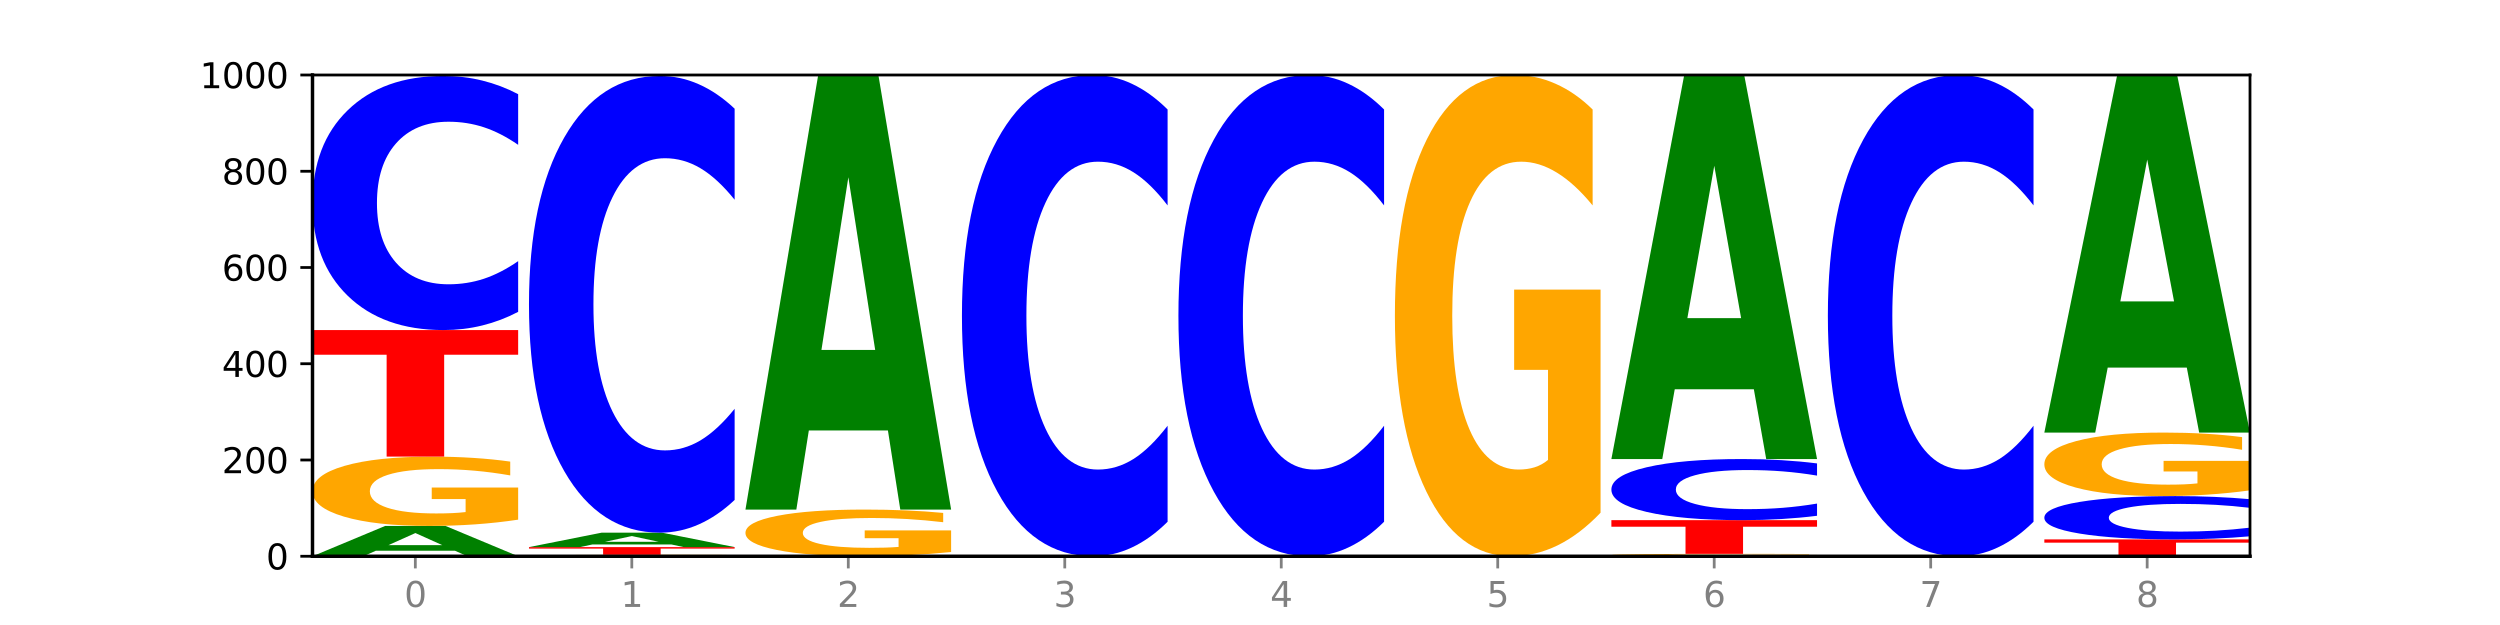 <?xml version="1.0" encoding="utf-8" standalone="no"?>
<!DOCTYPE svg PUBLIC "-//W3C//DTD SVG 1.1//EN"
  "http://www.w3.org/Graphics/SVG/1.1/DTD/svg11.dtd">
<svg xmlns:xlink="http://www.w3.org/1999/xlink" width="720pt" height="180pt" viewBox="0 0 720 180" xmlns="http://www.w3.org/2000/svg" version="1.1">
 <defs>
  <style type="text/css">*{stroke-linejoin: round; stroke-linecap: butt}</style>
 </defs>
 <g id="figure_1">
  <g id="patch_1">
   <path d="M 0 180 
L 720 180 
L 720 0 
L 0 0 
z
" style="fill: #ffffff"/>
  </g>
  <g id="axes_1">
   <g id="patch_2">
    <path d="M 90 160.2 
L 648 160.2 
L 648 21.6 
L 90 21.6 
z
" style="fill: #ffffff"/>
   </g>
   <g id="line2d_1">
    <path d="M 90 160.2 
L 648 160.2 
" clip-path="url(#p0c83d06db7)" style="fill: none; stroke: #000000; stroke-width: 0.5; stroke-linecap: square"/>
   </g>
   <g id="patch_3">
    <path d="M 131.028 158.609 
L 108.249 158.609 
L 104.653 160.2 
L 90 160.2 
L 110.926 151.468 
L 128.303 151.468 
L 149.229 160.2 
L 134.588 160.2 
L 131.028 158.609 
z
M 111.882 156.989 
L 127.359 156.989 
L 119.633 153.515 
L 111.882 156.989 
z
" clip-path="url(#p0c83d06db7)" style="fill: #008000"/>
   </g>
   <g id="patch_4">
    <path d="M 149.229 149.662 
Q 143.256 150.565 136.831 151.019 
Q 130.406 151.468 123.557 151.468 
Q 108.079 151.468 99.04 148.78 
Q 90 146.092 90 141.495 
Q 90 136.845 99.199 134.177 
Q 108.411 131.51 124.433 131.51 
Q 130.605 131.51 136.26 131.873 
Q 141.928 132.231 146.946 132.94 
L 146.946 136.919 
Q 141.769 136.008 136.645 135.558 
Q 131.521 135.105 126.371 135.105 
Q 116.84 135.105 111.677 136.762 
Q 106.513 138.415 106.513 141.495 
Q 106.513 144.546 111.491 146.212 
Q 116.469 147.873 125.628 147.873 
Q 128.123 147.873 130.26 147.778 
Q 132.397 147.679 134.097 147.473 
L 134.097 143.738 
L 124.34 143.738 
L 124.34 140.411 
L 149.229 140.411 
L 149.229 149.662 
z
" clip-path="url(#p0c83d06db7)" style="fill: #ffa600"/>
   </g>
   <g id="patch_5">
    <path d="M 90 95.058 
L 149.229 95.058 
L 149.229 102.167 
L 127.92 102.167 
L 127.92 131.51 
L 111.35 131.51 
L 111.35 102.167 
L 90 102.167 
L 90 95.058 
z
" clip-path="url(#p0c83d06db7)" style="fill: #ff0000"/>
   </g>
   <g id="patch_6">
    <path d="M 149.229 89.812 
Q 144.275 92.413 138.917 93.728 
Q 133.56 95.058 127.725 95.058 
Q 110.325 95.058 100.163 85.202 
Q 90 75.346 90 58.49 
Q 90 41.574 100.163 31.733 
Q 110.325 21.877 127.725 21.877 
Q 133.56 21.877 138.917 23.207 
Q 144.275 24.523 149.229 27.123 
L 149.229 41.711 
Q 144.23 38.264 139.38 36.662 
Q 134.53 35.059 129.173 35.059 
Q 119.562 35.059 114.056 41.302 
Q 108.564 47.531 108.564 58.49 
Q 108.564 69.405 114.056 75.648 
Q 119.562 81.876 129.173 81.876 
Q 134.53 81.876 139.38 80.274 
Q 144.23 78.656 149.229 75.21 
L 149.229 89.812 
z
" clip-path="url(#p0c83d06db7)" style="fill: #0000ff"/>
   </g>
   <g id="patch_7">
    <path d="M 211.575 160.162 
Q 205.602 160.181 199.177 160.191 
Q 192.753 160.2 185.903 160.2 
Q 170.426 160.2 161.386 160.144 
Q 152.346 160.088 152.346 159.992 
Q 152.346 159.895 161.545 159.84 
Q 170.758 159.784 186.779 159.784 
Q 192.952 159.784 198.607 159.792 
Q 204.275 159.799 209.292 159.814 
L 209.292 159.897 
Q 204.115 159.878 198.992 159.869 
Q 193.868 159.859 188.717 159.859 
Q 179.187 159.859 174.023 159.894 
Q 168.859 159.928 168.859 159.992 
Q 168.859 160.056 173.837 160.09 
Q 178.815 160.125 187.974 160.125 
Q 190.47 160.125 192.607 160.123 
Q 194.744 160.121 196.443 160.117 
L 196.443 160.039 
L 186.686 160.039 
L 186.686 159.97 
L 211.575 159.97 
L 211.575 160.162 
z
" clip-path="url(#p0c83d06db7)" style="fill: #ffa600"/>
   </g>
   <g id="patch_8">
    <path d="M 152.346 157.567 
L 211.575 157.567 
L 211.575 157.999 
L 190.267 157.999 
L 190.267 159.784 
L 173.696 159.784 
L 173.696 157.999 
L 152.346 157.999 
L 152.346 157.567 
z
" clip-path="url(#p0c83d06db7)" style="fill: #ff0000"/>
   </g>
   <g id="patch_9">
    <path d="M 193.374 156.809 
L 170.596 156.809 
L 166.999 157.567 
L 152.346 157.567 
L 173.272 153.409 
L 190.65 153.409 
L 211.575 157.567 
L 196.935 157.567 
L 193.374 156.809 
z
M 174.229 156.037 
L 189.705 156.037 
L 181.979 154.383 
L 174.229 156.037 
z
" clip-path="url(#p0c83d06db7)" style="fill: #008000"/>
   </g>
   <g id="patch_10">
    <path d="M 211.575 143.981 
Q 206.621 148.654 201.264 151.018 
Q 195.906 153.409 190.071 153.409 
Q 172.671 153.409 162.509 135.694 
Q 152.346 117.979 152.346 87.684 
Q 152.346 57.28 162.509 39.592 
Q 172.671 21.877 190.071 21.877 
Q 195.906 21.877 201.264 24.268 
Q 206.621 26.632 211.575 31.305 
L 211.575 57.525 
Q 206.576 51.33 201.726 48.45 
Q 196.876 45.57 191.519 45.57 
Q 181.909 45.57 176.402 56.791 
Q 170.91 67.985 170.91 87.684 
Q 170.91 107.301 176.402 118.522 
Q 181.909 129.716 191.519 129.716 
Q 196.876 129.716 201.726 126.836 
Q 206.576 123.929 211.575 117.734 
L 211.575 143.981 
z
" clip-path="url(#p0c83d06db7)" style="fill: #0000ff"/>
   </g>
   <g id="patch_11">
    <path d="M 273.922 158.984 
Q 267.948 159.592 261.524 159.897 
Q 255.099 160.2 248.25 160.2 
Q 232.772 160.2 223.732 158.389 
Q 214.693 156.579 214.693 153.482 
Q 214.693 150.349 223.892 148.553 
Q 233.104 146.756 249.126 146.756 
Q 255.298 146.756 260.953 147 
Q 266.621 147.242 271.639 147.719 
L 271.639 150.399 
Q 266.462 149.786 261.338 149.483 
Q 256.214 149.177 251.064 149.177 
Q 241.533 149.177 236.369 150.294 
Q 231.206 151.408 231.206 153.482 
Q 231.206 155.537 236.184 156.659 
Q 241.161 157.778 250.32 157.778 
Q 252.816 157.778 254.953 157.714 
Q 257.09 157.648 258.789 157.509 
L 258.789 154.993 
L 249.033 154.993 
L 249.033 152.752 
L 273.922 152.752 
L 273.922 158.984 
z
" clip-path="url(#p0c83d06db7)" style="fill: #ffa600"/>
   </g>
   <g id="patch_12">
    <path d="M 255.721 123.982 
L 232.942 123.982 
L 229.346 146.756 
L 214.693 146.756 
L 235.618 21.739 
L 252.996 21.739 
L 273.922 146.756 
L 259.281 146.756 
L 255.721 123.982 
z
M 236.575 100.779 
L 252.051 100.779 
L 244.325 51.05 
L 236.575 100.779 
z
" clip-path="url(#p0c83d06db7)" style="fill: #008000"/>
   </g>
   <g id="patch_13">
    <path d="M 336.268 150.265 
Q 331.314 155.19 325.956 157.681 
Q 320.599 160.2 314.764 160.2 
Q 297.364 160.2 287.202 141.533 
Q 277.039 122.866 277.039 90.943 
Q 277.039 58.905 287.202 40.267 
Q 297.364 21.6 314.764 21.6 
Q 320.599 21.6 325.956 24.119 
Q 331.314 26.61 336.268 31.535 
L 336.268 59.163 
Q 331.269 52.635 326.419 49.601 
Q 321.569 46.566 316.212 46.566 
Q 306.601 46.566 301.095 58.39 
Q 295.603 70.186 295.603 90.943 
Q 295.603 111.614 301.095 123.439 
Q 306.601 135.234 316.212 135.234 
Q 321.569 135.234 326.419 132.199 
Q 331.269 129.136 336.268 122.608 
L 336.268 150.265 
z
" clip-path="url(#p0c83d06db7)" style="fill: #0000ff"/>
   </g>
   <g id="patch_14">
    <path d="M 398.615 150.265 
Q 393.66 155.19 388.303 157.681 
Q 382.945 160.2 377.111 160.2 
Q 359.71 160.2 349.548 141.533 
Q 339.385 122.866 339.385 90.943 
Q 339.385 58.905 349.548 40.267 
Q 359.71 21.6 377.111 21.6 
Q 382.945 21.6 388.303 24.119 
Q 393.66 26.61 398.615 31.535 
L 398.615 59.163 
Q 393.615 52.635 388.765 49.601 
Q 383.915 46.566 378.558 46.566 
Q 368.948 46.566 363.441 58.39 
Q 357.95 70.186 357.95 90.943 
Q 357.95 111.614 363.441 123.439 
Q 368.948 135.234 378.558 135.234 
Q 383.915 135.234 388.765 132.199 
Q 393.615 129.136 398.615 122.608 
L 398.615 150.265 
z
" clip-path="url(#p0c83d06db7)" style="fill: #0000ff"/>
   </g>
   <g id="patch_15">
    <path d="M 460.961 147.66 
Q 454.988 153.93 448.563 157.079 
Q 442.138 160.2 435.289 160.2 
Q 419.811 160.2 410.772 141.533 
Q 401.732 122.866 401.732 90.943 
Q 401.732 58.648 410.931 40.124 
Q 420.143 21.6 436.165 21.6 
Q 442.337 21.6 447.992 24.119 
Q 453.66 26.61 458.678 31.535 
L 458.678 59.163 
Q 453.501 52.836 448.377 49.715 
Q 443.253 46.566 438.103 46.566 
Q 428.572 46.566 423.408 58.075 
Q 418.245 69.556 418.245 90.943 
Q 418.245 112.129 423.223 123.696 
Q 428.2 135.234 437.36 135.234 
Q 439.855 135.234 441.992 134.576 
Q 444.129 133.889 445.828 132.457 
L 445.828 106.518 
L 436.072 106.518 
L 436.072 83.413 
L 460.961 83.413 
L 460.961 147.66 
z
" clip-path="url(#p0c83d06db7)" style="fill: #ffa600"/>
   </g>
   <g id="patch_16">
    <path d="M 523.307 160.137 
Q 517.334 160.169 510.909 160.184 
Q 504.485 160.2 497.635 160.2 
Q 482.158 160.2 473.118 160.107 
Q 464.078 160.013 464.078 159.854 
Q 464.078 159.692 473.277 159.6 
Q 482.489 159.507 498.511 159.507 
Q 504.684 159.507 510.338 159.52 
Q 516.007 159.532 521.024 159.557 
L 521.024 159.695 
Q 515.847 159.663 510.723 159.648 
Q 505.6 159.632 500.449 159.632 
Q 490.918 159.632 485.755 159.689 
Q 480.591 159.747 480.591 159.854 
Q 480.591 159.96 485.569 160.017 
Q 490.547 160.075 499.706 160.075 
Q 502.201 160.075 504.339 160.072 
Q 506.476 160.068 508.175 160.061 
L 508.175 159.932 
L 498.418 159.932 
L 498.418 159.816 
L 523.307 159.816 
L 523.307 160.137 
z
" clip-path="url(#p0c83d06db7)" style="fill: #ffa600"/>
   </g>
   <g id="patch_17">
    <path d="M 464.078 149.805 
L 523.307 149.805 
L 523.307 151.697 
L 501.999 151.697 
L 501.999 159.507 
L 485.428 159.507 
L 485.428 151.697 
L 464.078 151.697 
L 464.078 149.805 
z
" clip-path="url(#p0c83d06db7)" style="fill: #ff0000"/>
   </g>
   <g id="patch_18">
    <path d="M 523.307 148.543 
Q 518.353 149.169 512.996 149.485 
Q 507.638 149.805 501.803 149.805 
Q 484.403 149.805 474.241 147.434 
Q 464.078 145.064 464.078 141.009 
Q 464.078 136.941 474.241 134.574 
Q 484.403 132.203 501.803 132.203 
Q 507.638 132.203 512.996 132.523 
Q 518.353 132.839 523.307 133.465 
L 523.307 136.973 
Q 518.308 136.144 513.458 135.759 
Q 508.608 135.373 503.251 135.373 
Q 493.641 135.373 488.134 136.875 
Q 482.642 138.373 482.642 141.009 
Q 482.642 143.635 488.134 145.136 
Q 493.641 146.634 503.251 146.634 
Q 508.608 146.634 513.458 146.249 
Q 518.308 145.86 523.307 145.031 
L 523.307 148.543 
z
" clip-path="url(#p0c83d06db7)" style="fill: #0000ff"/>
   </g>
   <g id="patch_19">
    <path d="M 505.106 112.105 
L 482.328 112.105 
L 478.731 132.203 
L 464.078 132.203 
L 485.004 21.877 
L 502.382 21.877 
L 523.307 132.203 
L 508.667 132.203 
L 505.106 112.105 
z
M 485.961 91.629 
L 501.437 91.629 
L 493.711 47.744 
L 485.961 91.629 
z
" clip-path="url(#p0c83d06db7)" style="fill: #008000"/>
   </g>
   <g id="patch_20">
    <path d="M 585.654 150.265 
Q 580.699 155.19 575.342 157.681 
Q 569.985 160.2 564.15 160.2 
Q 546.75 160.2 536.587 141.533 
Q 526.425 122.866 526.425 90.943 
Q 526.425 58.905 536.587 40.267 
Q 546.75 21.6 564.15 21.6 
Q 569.985 21.6 575.342 24.119 
Q 580.699 26.61 585.654 31.535 
L 585.654 59.163 
Q 580.654 52.635 575.805 49.601 
Q 570.955 46.566 565.597 46.566 
Q 555.987 46.566 550.48 58.39 
Q 544.989 70.186 544.989 90.943 
Q 544.989 111.614 550.48 123.439 
Q 555.987 135.234 565.597 135.234 
Q 570.955 135.234 575.805 132.199 
Q 580.654 129.136 585.654 122.608 
L 585.654 150.265 
z
" clip-path="url(#p0c83d06db7)" style="fill: #0000ff"/>
   </g>
   <g id="patch_21">
    <path d="M 588.771 155.349 
L 648 155.349 
L 648 156.295 
L 626.691 156.295 
L 626.691 160.2 
L 610.121 160.2 
L 610.121 156.295 
L 588.771 156.295 
L 588.771 155.349 
z
" clip-path="url(#p0c83d06db7)" style="fill: #ff0000"/>
   </g>
   <g id="patch_22">
    <path d="M 648 154.455 
Q 643.046 154.898 637.688 155.122 
Q 632.331 155.349 626.496 155.349 
Q 609.096 155.349 598.933 153.669 
Q 588.771 151.989 588.771 149.116 
Q 588.771 146.232 598.933 144.555 
Q 609.096 142.875 626.496 142.875 
Q 632.331 142.875 637.688 143.102 
Q 643.046 143.326 648 143.769 
L 648 146.256 
Q 643.001 145.668 638.151 145.395 
Q 633.301 145.122 627.944 145.122 
Q 618.333 145.122 612.827 146.186 
Q 607.335 147.248 607.335 149.116 
Q 607.335 150.976 612.827 152.04 
Q 618.333 153.102 627.944 153.102 
Q 633.301 153.102 638.151 152.829 
Q 643.001 152.553 648 151.966 
L 648 154.455 
z
" clip-path="url(#p0c83d06db7)" style="fill: #0000ff"/>
   </g>
   <g id="patch_23">
    <path d="M 648 141.22 
Q 642.027 142.047 635.602 142.463 
Q 629.177 142.875 622.328 142.875 
Q 606.85 142.875 597.811 140.411 
Q 588.771 137.947 588.771 133.733 
Q 588.771 129.47 597.97 127.025 
Q 607.182 124.58 623.204 124.58 
Q 629.376 124.58 635.031 124.912 
Q 640.699 125.241 645.717 125.891 
L 645.717 129.538 
Q 640.54 128.703 635.416 128.291 
Q 630.292 127.875 625.142 127.875 
Q 615.611 127.875 610.448 129.395 
Q 605.284 130.91 605.284 133.733 
Q 605.284 136.53 610.262 138.056 
Q 615.24 139.58 624.399 139.58 
Q 626.894 139.58 629.031 139.493 
Q 631.168 139.402 632.868 139.213 
L 632.868 135.789 
L 623.111 135.789 
L 623.111 132.739 
L 648 132.739 
L 648 141.22 
z
" clip-path="url(#p0c83d06db7)" style="fill: #ffa600"/>
   </g>
   <g id="patch_24">
    <path d="M 629.799 105.871 
L 607.02 105.871 
L 603.424 124.58 
L 588.771 124.58 
L 609.697 21.877 
L 627.074 21.877 
L 648 124.58 
L 633.359 124.58 
L 629.799 105.871 
z
M 610.653 86.809 
L 626.13 86.809 
L 618.404 45.957 
L 610.653 86.809 
z
" clip-path="url(#p0c83d06db7)" style="fill: #008000"/>
   </g>
   <g id="matplotlib.axis_1">
    <g id="xtick_1">
     <g id="line2d_2">
      <defs>
       <path id="m5a41d070b0" d="M 0 0 
L 0 3.5 
" style="stroke: #808080; stroke-width: 0.8"/>
      </defs>
      <g>
       <use xlink:href="#m5a41d070b0" x="119.615" y="160.2" style="fill: #808080; stroke: #808080; stroke-width: 0.8"/>
      </g>
     </g>
     <g id="text_1">
      <!-- 0 -->
      <g style="fill: #808080" transform="translate(116.433 174.798) scale(0.1 -0.1)">
       <defs>
        <path id="DejaVuSans-30" d="M 2034 4250 
Q 1547 4250 1301 3770 
Q 1056 3291 1056 2328 
Q 1056 1369 1301 889 
Q 1547 409 2034 409 
Q 2525 409 2770 889 
Q 3016 1369 3016 2328 
Q 3016 3291 2770 3770 
Q 2525 4250 2034 4250 
z
M 2034 4750 
Q 2819 4750 3233 4129 
Q 3647 3509 3647 2328 
Q 3647 1150 3233 529 
Q 2819 -91 2034 -91 
Q 1250 -91 836 529 
Q 422 1150 422 2328 
Q 422 3509 836 4129 
Q 1250 4750 2034 4750 
z
" transform="scale(0.016)"/>
       </defs>
       <use xlink:href="#DejaVuSans-30"/>
      </g>
     </g>
    </g>
    <g id="xtick_2">
     <g id="line2d_3">
      <g>
       <use xlink:href="#m5a41d070b0" x="181.961" y="160.2" style="fill: #808080; stroke: #808080; stroke-width: 0.8"/>
      </g>
     </g>
     <g id="text_2">
      <!-- 1 -->
      <g style="fill: #808080" transform="translate(178.78 174.798) scale(0.1 -0.1)">
       <defs>
        <path id="DejaVuSans-31" d="M 794 531 
L 1825 531 
L 1825 4091 
L 703 3866 
L 703 4441 
L 1819 4666 
L 2450 4666 
L 2450 531 
L 3481 531 
L 3481 0 
L 794 0 
L 794 531 
z
" transform="scale(0.016)"/>
       </defs>
       <use xlink:href="#DejaVuSans-31"/>
      </g>
     </g>
    </g>
    <g id="xtick_3">
     <g id="line2d_4">
      <g>
       <use xlink:href="#m5a41d070b0" x="244.307" y="160.2" style="fill: #808080; stroke: #808080; stroke-width: 0.8"/>
      </g>
     </g>
     <g id="text_3">
      <!-- 2 -->
      <g style="fill: #808080" transform="translate(241.126 174.798) scale(0.1 -0.1)">
       <defs>
        <path id="DejaVuSans-32" d="M 1228 531 
L 3431 531 
L 3431 0 
L 469 0 
L 469 531 
Q 828 903 1448 1529 
Q 2069 2156 2228 2338 
Q 2531 2678 2651 2914 
Q 2772 3150 2772 3378 
Q 2772 3750 2511 3984 
Q 2250 4219 1831 4219 
Q 1534 4219 1204 4116 
Q 875 4013 500 3803 
L 500 4441 
Q 881 4594 1212 4672 
Q 1544 4750 1819 4750 
Q 2544 4750 2975 4387 
Q 3406 4025 3406 3419 
Q 3406 3131 3298 2873 
Q 3191 2616 2906 2266 
Q 2828 2175 2409 1742 
Q 1991 1309 1228 531 
z
" transform="scale(0.016)"/>
       </defs>
       <use xlink:href="#DejaVuSans-32"/>
      </g>
     </g>
    </g>
    <g id="xtick_4">
     <g id="line2d_5">
      <g>
       <use xlink:href="#m5a41d070b0" x="306.654" y="160.2" style="fill: #808080; stroke: #808080; stroke-width: 0.8"/>
      </g>
     </g>
     <g id="text_4">
      <!-- 3 -->
      <g style="fill: #808080" transform="translate(303.472 174.798) scale(0.1 -0.1)">
       <defs>
        <path id="DejaVuSans-33" d="M 2597 2516 
Q 3050 2419 3304 2112 
Q 3559 1806 3559 1356 
Q 3559 666 3084 287 
Q 2609 -91 1734 -91 
Q 1441 -91 1130 -33 
Q 819 25 488 141 
L 488 750 
Q 750 597 1062 519 
Q 1375 441 1716 441 
Q 2309 441 2620 675 
Q 2931 909 2931 1356 
Q 2931 1769 2642 2001 
Q 2353 2234 1838 2234 
L 1294 2234 
L 1294 2753 
L 1863 2753 
Q 2328 2753 2575 2939 
Q 2822 3125 2822 3475 
Q 2822 3834 2567 4026 
Q 2313 4219 1838 4219 
Q 1578 4219 1281 4162 
Q 984 4106 628 3988 
L 628 4550 
Q 988 4650 1302 4700 
Q 1616 4750 1894 4750 
Q 2613 4750 3031 4423 
Q 3450 4097 3450 3541 
Q 3450 3153 3228 2886 
Q 3006 2619 2597 2516 
z
" transform="scale(0.016)"/>
       </defs>
       <use xlink:href="#DejaVuSans-33"/>
      </g>
     </g>
    </g>
    <g id="xtick_5">
     <g id="line2d_6">
      <g>
       <use xlink:href="#m5a41d070b0" x="369" y="160.2" style="fill: #808080; stroke: #808080; stroke-width: 0.8"/>
      </g>
     </g>
     <g id="text_5">
      <!-- 4 -->
      <g style="fill: #808080" transform="translate(365.819 174.798) scale(0.1 -0.1)">
       <defs>
        <path id="DejaVuSans-34" d="M 2419 4116 
L 825 1625 
L 2419 1625 
L 2419 4116 
z
M 2253 4666 
L 3047 4666 
L 3047 1625 
L 3713 1625 
L 3713 1100 
L 3047 1100 
L 3047 0 
L 2419 0 
L 2419 1100 
L 313 1100 
L 313 1709 
L 2253 4666 
z
" transform="scale(0.016)"/>
       </defs>
       <use xlink:href="#DejaVuSans-34"/>
      </g>
     </g>
    </g>
    <g id="xtick_6">
     <g id="line2d_7">
      <g>
       <use xlink:href="#m5a41d070b0" x="431.346" y="160.2" style="fill: #808080; stroke: #808080; stroke-width: 0.8"/>
      </g>
     </g>
     <g id="text_6">
      <!-- 5 -->
      <g style="fill: #808080" transform="translate(428.165 174.798) scale(0.1 -0.1)">
       <defs>
        <path id="DejaVuSans-35" d="M 691 4666 
L 3169 4666 
L 3169 4134 
L 1269 4134 
L 1269 2991 
Q 1406 3038 1543 3061 
Q 1681 3084 1819 3084 
Q 2600 3084 3056 2656 
Q 3513 2228 3513 1497 
Q 3513 744 3044 326 
Q 2575 -91 1722 -91 
Q 1428 -91 1123 -41 
Q 819 9 494 109 
L 494 744 
Q 775 591 1075 516 
Q 1375 441 1709 441 
Q 2250 441 2565 725 
Q 2881 1009 2881 1497 
Q 2881 1984 2565 2268 
Q 2250 2553 1709 2553 
Q 1456 2553 1204 2497 
Q 953 2441 691 2322 
L 691 4666 
z
" transform="scale(0.016)"/>
       </defs>
       <use xlink:href="#DejaVuSans-35"/>
      </g>
     </g>
    </g>
    <g id="xtick_7">
     <g id="line2d_8">
      <g>
       <use xlink:href="#m5a41d070b0" x="493.693" y="160.2" style="fill: #808080; stroke: #808080; stroke-width: 0.8"/>
      </g>
     </g>
     <g id="text_7">
      <!-- 6 -->
      <g style="fill: #808080" transform="translate(490.511 174.798) scale(0.1 -0.1)">
       <defs>
        <path id="DejaVuSans-36" d="M 2113 2584 
Q 1688 2584 1439 2293 
Q 1191 2003 1191 1497 
Q 1191 994 1439 701 
Q 1688 409 2113 409 
Q 2538 409 2786 701 
Q 3034 994 3034 1497 
Q 3034 2003 2786 2293 
Q 2538 2584 2113 2584 
z
M 3366 4563 
L 3366 3988 
Q 3128 4100 2886 4159 
Q 2644 4219 2406 4219 
Q 1781 4219 1451 3797 
Q 1122 3375 1075 2522 
Q 1259 2794 1537 2939 
Q 1816 3084 2150 3084 
Q 2853 3084 3261 2657 
Q 3669 2231 3669 1497 
Q 3669 778 3244 343 
Q 2819 -91 2113 -91 
Q 1303 -91 875 529 
Q 447 1150 447 2328 
Q 447 3434 972 4092 
Q 1497 4750 2381 4750 
Q 2619 4750 2861 4703 
Q 3103 4656 3366 4563 
z
" transform="scale(0.016)"/>
       </defs>
       <use xlink:href="#DejaVuSans-36"/>
      </g>
     </g>
    </g>
    <g id="xtick_8">
     <g id="line2d_9">
      <g>
       <use xlink:href="#m5a41d070b0" x="556.039" y="160.2" style="fill: #808080; stroke: #808080; stroke-width: 0.8"/>
      </g>
     </g>
     <g id="text_8">
      <!-- 7 -->
      <g style="fill: #808080" transform="translate(552.858 174.798) scale(0.1 -0.1)">
       <defs>
        <path id="DejaVuSans-37" d="M 525 4666 
L 3525 4666 
L 3525 4397 
L 1831 0 
L 1172 0 
L 2766 4134 
L 525 4134 
L 525 4666 
z
" transform="scale(0.016)"/>
       </defs>
       <use xlink:href="#DejaVuSans-37"/>
      </g>
     </g>
    </g>
    <g id="xtick_9">
     <g id="line2d_10">
      <g>
       <use xlink:href="#m5a41d070b0" x="618.385" y="160.2" style="fill: #808080; stroke: #808080; stroke-width: 0.8"/>
      </g>
     </g>
     <g id="text_9">
      <!-- 8 -->
      <g style="fill: #808080" transform="translate(615.204 174.798) scale(0.1 -0.1)">
       <defs>
        <path id="DejaVuSans-38" d="M 2034 2216 
Q 1584 2216 1326 1975 
Q 1069 1734 1069 1313 
Q 1069 891 1326 650 
Q 1584 409 2034 409 
Q 2484 409 2743 651 
Q 3003 894 3003 1313 
Q 3003 1734 2745 1975 
Q 2488 2216 2034 2216 
z
M 1403 2484 
Q 997 2584 770 2862 
Q 544 3141 544 3541 
Q 544 4100 942 4425 
Q 1341 4750 2034 4750 
Q 2731 4750 3128 4425 
Q 3525 4100 3525 3541 
Q 3525 3141 3298 2862 
Q 3072 2584 2669 2484 
Q 3125 2378 3379 2068 
Q 3634 1759 3634 1313 
Q 3634 634 3220 271 
Q 2806 -91 2034 -91 
Q 1263 -91 848 271 
Q 434 634 434 1313 
Q 434 1759 690 2068 
Q 947 2378 1403 2484 
z
M 1172 3481 
Q 1172 3119 1398 2916 
Q 1625 2713 2034 2713 
Q 2441 2713 2670 2916 
Q 2900 3119 2900 3481 
Q 2900 3844 2670 4047 
Q 2441 4250 2034 4250 
Q 1625 4250 1398 4047 
Q 1172 3844 1172 3481 
z
" transform="scale(0.016)"/>
       </defs>
       <use xlink:href="#DejaVuSans-38"/>
      </g>
     </g>
    </g>
   </g>
   <g id="matplotlib.axis_2">
    <g id="ytick_1">
     <g id="line2d_11">
      <defs>
       <path id="mab5c5aed9c" d="M 0 0 
L -3.5 0 
" style="stroke: #000000; stroke-width: 0.8"/>
      </defs>
      <g>
       <use xlink:href="#mab5c5aed9c" x="90" y="160.2" style="stroke: #000000; stroke-width: 0.8"/>
      </g>
     </g>
     <g id="text_10">
      <!-- 0 -->
      <g transform="translate(76.638 163.999) scale(0.1 -0.1)">
       <use xlink:href="#DejaVuSans-30"/>
      </g>
     </g>
    </g>
    <g id="ytick_2">
     <g id="line2d_12">
      <g>
       <use xlink:href="#mab5c5aed9c" x="90" y="132.48" style="stroke: #000000; stroke-width: 0.8"/>
      </g>
     </g>
     <g id="text_11">
      <!-- 200 -->
      <g transform="translate(63.913 136.279) scale(0.1 -0.1)">
       <use xlink:href="#DejaVuSans-32"/>
       <use xlink:href="#DejaVuSans-30" x="63.623"/>
       <use xlink:href="#DejaVuSans-30" x="127.246"/>
      </g>
     </g>
    </g>
    <g id="ytick_3">
     <g id="line2d_13">
      <g>
       <use xlink:href="#mab5c5aed9c" x="90" y="104.76" style="stroke: #000000; stroke-width: 0.8"/>
      </g>
     </g>
     <g id="text_12">
      <!-- 400 -->
      <g transform="translate(63.913 108.559) scale(0.1 -0.1)">
       <use xlink:href="#DejaVuSans-34"/>
       <use xlink:href="#DejaVuSans-30" x="63.623"/>
       <use xlink:href="#DejaVuSans-30" x="127.246"/>
      </g>
     </g>
    </g>
    <g id="ytick_4">
     <g id="line2d_14">
      <g>
       <use xlink:href="#mab5c5aed9c" x="90" y="77.04" style="stroke: #000000; stroke-width: 0.8"/>
      </g>
     </g>
     <g id="text_13">
      <!-- 600 -->
      <g transform="translate(63.913 80.839) scale(0.1 -0.1)">
       <use xlink:href="#DejaVuSans-36"/>
       <use xlink:href="#DejaVuSans-30" x="63.623"/>
       <use xlink:href="#DejaVuSans-30" x="127.246"/>
      </g>
     </g>
    </g>
    <g id="ytick_5">
     <g id="line2d_15">
      <g>
       <use xlink:href="#mab5c5aed9c" x="90" y="49.32" style="stroke: #000000; stroke-width: 0.8"/>
      </g>
     </g>
     <g id="text_14">
      <!-- 800 -->
      <g transform="translate(63.913 53.119) scale(0.1 -0.1)">
       <use xlink:href="#DejaVuSans-38"/>
       <use xlink:href="#DejaVuSans-30" x="63.623"/>
       <use xlink:href="#DejaVuSans-30" x="127.246"/>
      </g>
     </g>
    </g>
    <g id="ytick_6">
     <g id="line2d_16">
      <g>
       <use xlink:href="#mab5c5aed9c" x="90" y="21.6" style="stroke: #000000; stroke-width: 0.8"/>
      </g>
     </g>
     <g id="text_15">
      <!-- 1000 -->
      <g transform="translate(57.55 25.399) scale(0.1 -0.1)">
       <use xlink:href="#DejaVuSans-31"/>
       <use xlink:href="#DejaVuSans-30" x="63.623"/>
       <use xlink:href="#DejaVuSans-30" x="127.246"/>
       <use xlink:href="#DejaVuSans-30" x="190.869"/>
      </g>
     </g>
    </g>
   </g>
   <g id="patch_25">
    <path d="M 90 160.2 
L 90 21.6 
" style="fill: none; stroke: #000000; stroke-linejoin: miter; stroke-linecap: square"/>
   </g>
   <g id="patch_26">
    <path d="M 648 160.2 
L 648 21.6 
" style="fill: none; stroke: #000000; stroke-width: 0.8; stroke-linejoin: miter; stroke-linecap: square"/>
   </g>
   <g id="patch_27">
    <path d="M 90 160.2 
L 648 160.2 
" style="fill: none; stroke: #000000; stroke-linejoin: miter; stroke-linecap: square"/>
   </g>
   <g id="patch_28">
    <path d="M 90 21.6 
L 648 21.6 
" style="fill: none; stroke: #000000; stroke-width: 0.8; stroke-linejoin: miter; stroke-linecap: square"/>
   </g>
  </g>
 </g>
 <defs>
  <clipPath id="p0c83d06db7">
   <rect x="90" y="21.6" width="558" height="138.6"/>
  </clipPath>
 </defs>
</svg>
